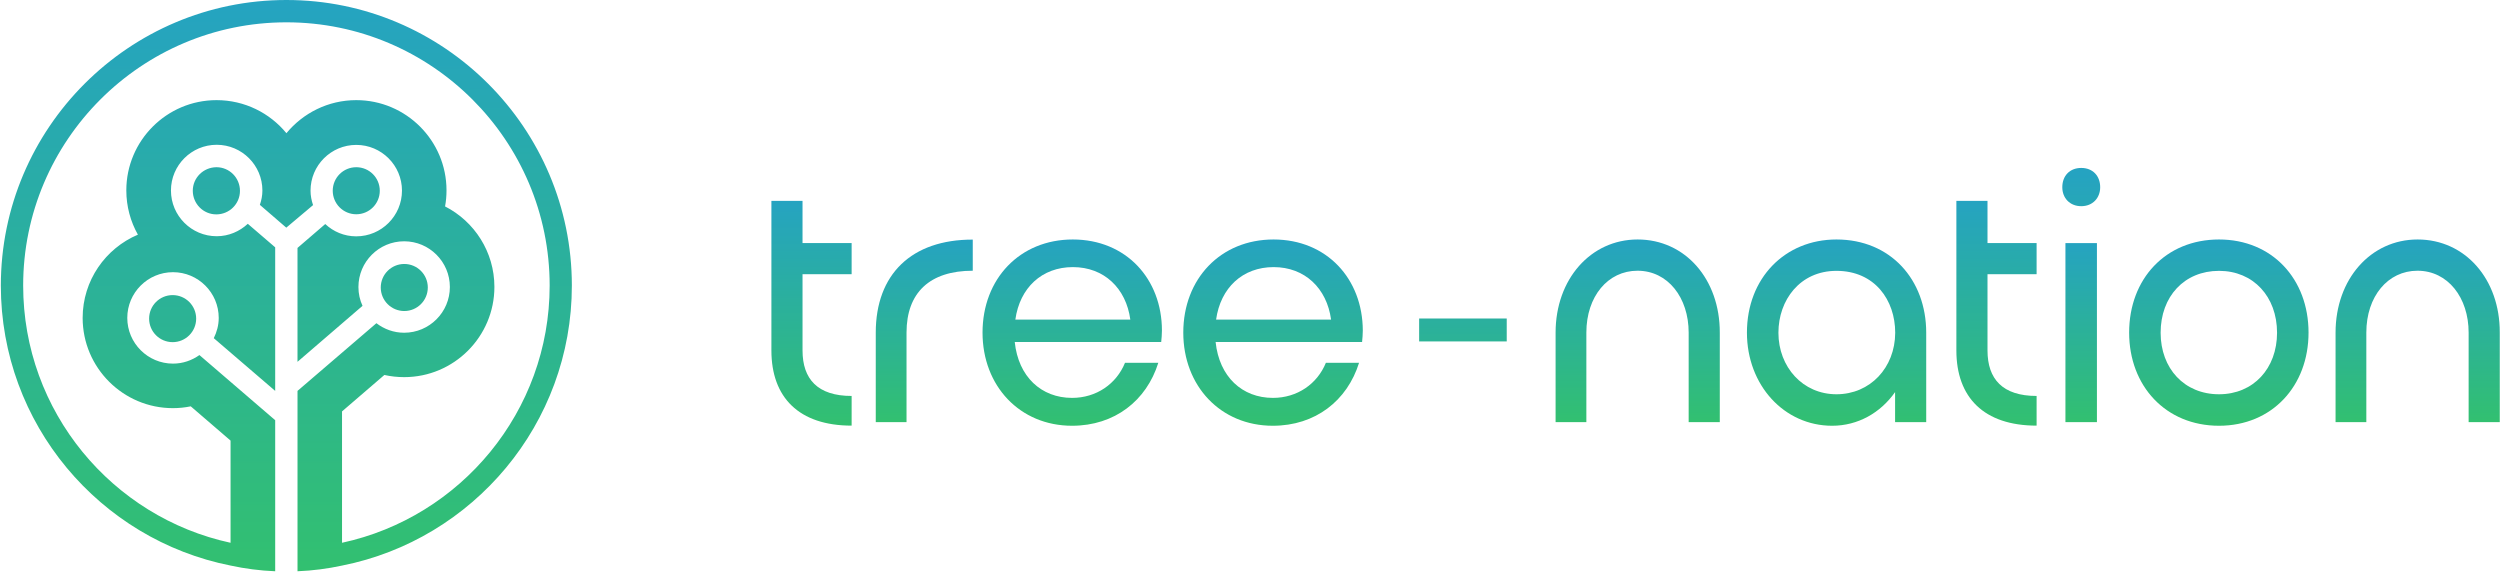 <?xml version="1.0" encoding="UTF-8"?> <svg xmlns="http://www.w3.org/2000/svg" xmlns:xlink="http://www.w3.org/1999/xlink" version="1.1" id="Capa_1" x="0px" y="0px" viewBox="0 0 2072.2 474.6" style="enable-background:new 0 0 2072.2 474.6;" xml:space="preserve"> <style type="text/css"> .st0{fill:url(#SVGID_1_);} .st1{fill:url(#SVGID_00000000911197965505391700000018251153587211584438_);} .st2{fill:url(#SVGID_00000152951822845362575070000000324314360052975763_);} .st3{fill:url(#SVGID_00000134970822559762562780000001807729740046567835_);} .st4{fill:url(#SVGID_00000071542623410148812170000010342899312650512549_);} .st5{fill:url(#SVGID_00000125565828270807370450000004635912595097137582_);} .st6{fill:url(#SVGID_00000078034588334943395550000015175998309683730870_);} .st7{fill:url(#SVGID_00000150795610121330745980000002677465565850550414_);} .st8{fill:url(#SVGID_00000052066377221605900910000000246216449361026712_);} .st9{fill:url(#SVGID_00000070088024593437001410000017212039804650751874_);} .st10{fill:url(#SVGID_00000161633656268671232660000016043222526042711708_);} .st11{fill:url(#SVGID_00000115515071106614854390000010912017209644319896_);} .st12{fill:url(#SVGID_00000116930395276676976490000001653251344764127874_);} .st13{fill:url(#SVGID_00000112629550143697823490000003121077618610187687_);} .st14{fill:url(#SVGID_00000078013523243938910270000013562051972013160887_);} .st15{fill:url(#SVGID_00000112629525391756348670000017641773044641128606_);} .st16{fill:url(#SVGID_00000135665826438831257920000016779171032761595556_);} </style> <linearGradient id="SVGID_1_" gradientUnits="userSpaceOnUse" x1="1962.45" y1="-114.18" x2="1962.45" y2="91.62" gradientTransform="matrix(1 0 0 -1 -237.37 235.65)"> <stop offset="0" style="stop-color:#32C070"></stop> <stop offset="1" style="stop-color:#25A3C1"></stop> </linearGradient> <path class="st0" d="M1725.1,139.2c-9.5,0-15.7,6.5-15.7,16c0,8.9,6.2,15.7,15.7,15.7s15.7-6.8,15.7-15.7 C1740.8,145.7,1734.6,139.2,1725.1,139.2z"></path> <linearGradient id="SVGID_00000136411793845633109230000008249241261975815358_" gradientUnits="userSpaceOnUse" x1="910.01" y1="-117.17" x2="910.01" y2="69.15" gradientTransform="matrix(1 0 0 -1 -237.37 235.65)"> <stop offset="0" style="stop-color:#32C070"></stop> <stop offset="1" style="stop-color:#25A3C1"></stop> </linearGradient> <path style="fill:url(#SVGID_00000136411793845633109230000008249241261975815358_);" d="M665.2,166.5h-25.8v124 c0,38.9,22.8,62.3,66.5,62.3v-24.6c-28.2,0-40.7-14-40.7-37.7v-63.2h40.7v-25.8h-40.7V166.5z"></path> <linearGradient id="SVGID_00000165215766331173728580000002504587538278780837_" gradientUnits="userSpaceOnUse" x1="1003.525" y1="-114.26" x2="1003.525" y2="37.1" gradientTransform="matrix(1 0 0 -1 -237.37 235.65)"> <stop offset="0" style="stop-color:#32C070"></stop> <stop offset="1" style="stop-color:#25A3C1"></stop> </linearGradient> <path style="fill:url(#SVGID_00000165215766331173728580000002504587538278780837_);" d="M725.9,275.7v74.2h25.5v-74.2 c0-33.2,19.3-51.3,54.9-51.3v-25.8C755.6,198.5,725.9,227.3,725.9,275.7z"></path> <linearGradient id="SVGID_00000032635345978213804250000010185812382212086940_" gradientUnits="userSpaceOnUse" x1="1126.1" y1="-117.22" x2="1126.1" y2="37.1" gradientTransform="matrix(1 0 0 -1 -237.37 235.65)"> <stop offset="0" style="stop-color:#32C070"></stop> <stop offset="1" style="stop-color:#25A3C1"></stop> </linearGradient> <path style="fill:url(#SVGID_00000032635345978213804250000010185812382212086940_);" d="M889.2,198.5c-43.9,0-74.8,32.6-74.8,77.2 c0,44.2,30.9,77.2,74.2,77.2c35.3,0,61.7-20.8,71.5-52.2h-27.6c-7.1,17.5-23.7,29.1-43.9,29.1c-25.5,0-44.5-17.5-47.5-46.3h121.4 c0.3-3,0.6-6.5,0.6-9.5C963.1,231.2,933.4,198.5,889.2,198.5z M936.9,264.9h-95.3c3.7-26.4,22-43.5,47.7-43.5 C915.2,221.4,933.4,239,936.9,264.9z"></path> <linearGradient id="SVGID_00000054986089858000304320000010329022726087914658_" gradientUnits="userSpaceOnUse" x1="1292.555" y1="-117.22" x2="1292.555" y2="37.1" gradientTransform="matrix(1 0 0 -1 -237.37 235.65)"> <stop offset="0" style="stop-color:#32C070"></stop> <stop offset="1" style="stop-color:#25A3C1"></stop> </linearGradient> <path style="fill:url(#SVGID_00000054986089858000304320000010329022726087914658_);" d="M1055.6,198.5c-43.9,0-74.8,32.6-74.8,77.2 c0,44.2,30.9,77.2,74.2,77.2c35.3,0,61.7-20.8,71.5-52.2H1099c-7.1,17.5-23.7,29.1-43.9,29.1c-25.5,0-44.5-17.5-47.5-46.3h121.4 c0.3-3,0.6-6.5,0.6-9.5C1129.5,231.2,1099.8,198.5,1055.6,198.5z M1103.3,264.9H1008c3.7-26.4,22-43.5,47.7-43.5 C1081.6,221.4,1099.8,239,1103.3,264.9L1103.3,264.9z"></path> <linearGradient id="SVGID_00000152234628487897589300000009622000596070983587_" gradientUnits="userSpaceOnUse" x1="1212.59" y1="122.89" x2="1212.59" y2="275.48" gradientTransform="matrix(1 0 0 -1 0 476)"> <stop offset="0" style="stop-color:#32C070"></stop> <stop offset="1" style="stop-color:#25A3C1"></stop> </linearGradient> <polygon style="fill:url(#SVGID_00000152234628487897589300000009622000596070983587_);" points="1176.3,265.1 1176.3,281.8 1176.3,283 1248.9,283 1248.9,281.8 1248.9,265.1 1248.9,264 1176.3,264 "></polygon> <linearGradient id="SVGID_00000115487757742968028760000006674573415399087022_" gradientUnits="userSpaceOnUse" x1="1594.88" y1="-114.26" x2="1594.88" y2="37.1" gradientTransform="matrix(1 0 0 -1 -237.37 235.65)"> <stop offset="0" style="stop-color:#32C070"></stop> <stop offset="1" style="stop-color:#25A3C1"></stop> </linearGradient> <path style="fill:url(#SVGID_00000115487757742968028760000006674573415399087022_);" d="M1357.4,198.5c-38.9,0-68,32.9-68,77.2 v74.2h25.5v-74.2c0-30,17.8-51.3,42.4-51.3c25.2,0,42.4,22.3,42.4,51.3v74.2h25.8v-74.2C1425.6,231.5,1396.9,198.5,1357.4,198.5z"></path> <linearGradient id="SVGID_00000163755900691019320940000016975912766500473001_" gradientUnits="userSpaceOnUse" x1="1759.67" y1="-117.22" x2="1759.67" y2="37.1" gradientTransform="matrix(1 0 0 -1 -237.37 235.65)"> <stop offset="0" style="stop-color:#32C070"></stop> <stop offset="1" style="stop-color:#25A3C1"></stop> </linearGradient> <path style="fill:url(#SVGID_00000163755900691019320940000016975912766500473001_);" d="M1522.2,198.5c-42.7,0-74.2,32-74.2,77.2 c0,43.6,30.9,77.2,70.6,77.2c21.4,0,40.1-10.7,52.2-27.9v24.9h25.8v-74.2C1596.6,231.8,1567,198.5,1522.2,198.5z M1522.2,326.8 c-27.9,0-48.1-22.6-48.1-51c0-27,17.8-51.3,48.1-51.3c31.8,0,48.7,24.3,48.7,51.3C1570.8,304.8,1550.1,326.8,1522.2,326.8z"></path> <linearGradient id="SVGID_00000098925193124833479280000001306210971382863294_" gradientUnits="userSpaceOnUse" x1="1892.24" y1="-117.17" x2="1892.24" y2="69.15" gradientTransform="matrix(1 0 0 -1 -237.37 235.65)"> <stop offset="0" style="stop-color:#32C070"></stop> <stop offset="1" style="stop-color:#25A3C1"></stop> </linearGradient> <path style="fill:url(#SVGID_00000098925193124833479280000001306210971382863294_);" d="M1647.4,166.5h-25.8v124 c0,38.9,22.8,62.3,66.5,62.3v-24.6c-28.2,0-40.7-14-40.7-37.7v-63.2h40.7v-25.8h-40.7L1647.4,166.5z"></path> <linearGradient id="SVGID_00000012444325762743676610000012255996099914962325_" gradientUnits="userSpaceOnUse" x1="1725.09" y1="126.09" x2="1725.09" y2="274.48" gradientTransform="matrix(1 0 0 -1 0 476)"> <stop offset="0" style="stop-color:#32C070"></stop> <stop offset="1" style="stop-color:#25A3C1"></stop> </linearGradient> <rect x="1712" y="201.5" style="fill:url(#SVGID_00000012444325762743676610000012255996099914962325_);" width="26.1" height="148.4"></rect> <linearGradient id="SVGID_00000021112080616744285440000004825544823341306767_" gradientUnits="userSpaceOnUse" x1="2076.565" y1="-117.22" x2="2076.565" y2="37.1" gradientTransform="matrix(1 0 0 -1 -237.37 235.65)"> <stop offset="0" style="stop-color:#32C070"></stop> <stop offset="1" style="stop-color:#25A3C1"></stop> </linearGradient> <path style="fill:url(#SVGID_00000021112080616744285440000004825544823341306767_);" d="M1839.3,198.5c-44.2,0-74.5,32.6-74.5,77.2 c0,44.2,30.3,77.2,74.5,77.2c43.9,0,74.2-32.9,74.2-77.2C1913.5,231.2,1883.3,198.5,1839.3,198.5z M1839.3,326.8 c-28.8,0-48.4-21.4-48.4-51c0-30,19.6-51.3,48.4-51.3c28.5,0,48.1,21.4,48.1,51.3C1887.4,305.4,1867.8,326.8,1839.3,326.8z"></path> <linearGradient id="SVGID_00000023265094149709021810000010121153528753108669_" gradientUnits="userSpaceOnUse" x1="2241.42" y1="-114.26" x2="2241.42" y2="37.1" gradientTransform="matrix(1 0 0 -1 -237.37 235.65)"> <stop offset="0" style="stop-color:#32C070"></stop> <stop offset="1" style="stop-color:#25A3C1"></stop> </linearGradient> <path style="fill:url(#SVGID_00000023265094149709021810000010121153528753108669_);" d="M2003.9,198.5c-38.9,0-68,32.9-68,77.2 v74.2h25.5v-74.2c0-30,17.8-51.3,42.4-51.3c25.2,0,42.4,22.3,42.4,51.3v74.2h25.8v-74.2C2072.2,231.5,2043.4,198.5,2003.9,198.5z"></path> <linearGradient id="SVGID_00000078743047602584666070000017710684533079827638_" gradientUnits="userSpaceOnUse" x1="416.67" y1="-239.43" x2="416.67" y2="234.66" gradientTransform="matrix(1 0 0 -1 -237.37 235.65)"> <stop offset="0" style="stop-color:#32C070"></stop> <stop offset="1" style="stop-color:#25A3C1"></stop> </linearGradient> <path style="fill:url(#SVGID_00000078743047602584666070000017710684533079827638_);" d="M159.8,158.1c0,10.8,8.7,19.6,19.5,19.6 c10.8,0,19.6-8.7,19.6-19.5c0-10.8-8.7-19.6-19.5-19.6c0,0,0,0,0,0C168.5,138.7,159.8,147.4,159.8,158.1z"></path> <linearGradient id="SVGID_00000092451025233032078160000000741235619144432544_" gradientUnits="userSpaceOnUse" x1="295.3" y1="1.43" x2="295.3" y2="475.52" gradientTransform="matrix(1 0 0 -1 0 476)"> <stop offset="0" style="stop-color:#32C070"></stop> <stop offset="1" style="stop-color:#25A3C1"></stop> </linearGradient> <circle style="fill:url(#SVGID_00000092451025233032078160000000741235619144432544_);" cx="295.3" cy="158.1" r="19.5"></circle> <linearGradient id="SVGID_00000183248173034279731900000005028315780253887405_" gradientUnits="userSpaceOnUse" x1="143.05" y1="4.000854e-02" x2="143.05" y2="475.02" gradientTransform="matrix(1 0 0 -1 0 476)"> <stop offset="0" style="stop-color:#32C070"></stop> <stop offset="1" style="stop-color:#25A3C1"></stop> </linearGradient> <circle style="fill:url(#SVGID_00000183248173034279731900000005028315780253887405_);" cx="143.1" cy="264.1" r="19.5"></circle> <linearGradient id="SVGID_00000166664952389468944900000017614695131884576388_" gradientUnits="userSpaceOnUse" x1="335.09" y1="1.42" x2="335.09" y2="473.59" gradientTransform="matrix(1 0 0 -1 0 476)"> <stop offset="0" style="stop-color:#32C070"></stop> <stop offset="1" style="stop-color:#25A3C1"></stop> </linearGradient> <circle style="fill:url(#SVGID_00000166664952389468944900000017614695131884576388_);" cx="335.1" cy="238.3" r="19.5"></circle> <g> <linearGradient id="SVGID_00000101075625286543442660000001207949670202113982_" gradientUnits="userSpaceOnUse" x1="237.383" y1="473.496" x2="237.383" y2="0"> <stop offset="0" style="stop-color:#32C070"></stop> <stop offset="1" style="stop-color:#25A3C1"></stop> </linearGradient> <path style="fill:url(#SVGID_00000101075625286543442660000001207949670202113982_);" d="M237.4,0C106.9,0,0.7,106.2,0.7,236.7 c0,114.7,82,210.6,190.5,232.1v0c12,2.6,24.3,4.2,36.9,4.7V348.3l-62.8-54c-6.2,4.4-13.7,7.1-21.9,7.1c-20.9,0-37.9-17-37.9-37.9 s17-37.9,37.9-37.9s37.9,17,37.9,37.9c0,6.1-1.6,11.7-4.1,16.8l50.9,43.7v-119l-22.7-19.5c-6.8,6.3-15.8,10.3-25.8,10.3 c-20.9,0-37.9-17-37.9-37.9s17-37.9,37.9-37.9c20.9,0,37.9,17,37.9,37.9c0,4.2-0.8,8.1-2.1,11.9l21.9,18.9l0,0l22.2-18.7 c-1.3-3.8-2.1-7.8-2.1-12c0-20.9,17-37.9,37.9-37.9s37.9,17,37.9,37.9s-17,37.9-37.9,37.9c-10,0-19-3.9-25.7-10.2l-23,19.8v94.4 l53.9-46.4c-2.2-4.8-3.4-10-3.4-15.6c0-20.9,17-37.9,37.9-37.9c20.9,0,37.9,17,37.9,37.9s-17,37.9-37.9,37.9c-8.7,0-16.6-3-23-7.9 L246.6,324v149.5c12.6-0.5,24.9-2.1,36.9-4.7C392,447.3,474,351.4,474,236.7C474,106.2,367.9,0,237.4,0z M283.5,449.9V341 l35.1-30.2c5.3,1.2,10.8,1.8,16.4,1.8c41.3,0,74.8-33.6,74.8-74.8c0-29-16.6-54.3-40.9-66.7c0.8-4.3,1.2-8.7,1.2-13.3 c0-41.3-33.6-74.8-74.8-74.8c-23.3,0-44.1,10.7-57.9,27.4c-13.7-16.7-34.6-27.4-57.9-27.4c-41.3,0-74.8,33.6-74.8,74.8 c0,13.3,3.5,25.9,9.6,36.7c-26.9,11.4-45.8,38-45.8,69c0,41.3,33.6,74.8,74.8,74.8c5,0,9.9-0.5,14.8-1.5l33,28.4v84.7 C93,428.7,19.2,341.2,19.2,236.7c0-120.3,97.9-218.2,218.2-218.2c120.3,0,218.2,97.9,218.2,218.2 C455.6,341.2,381.7,428.7,283.5,449.9z"></path> </g> </svg> 